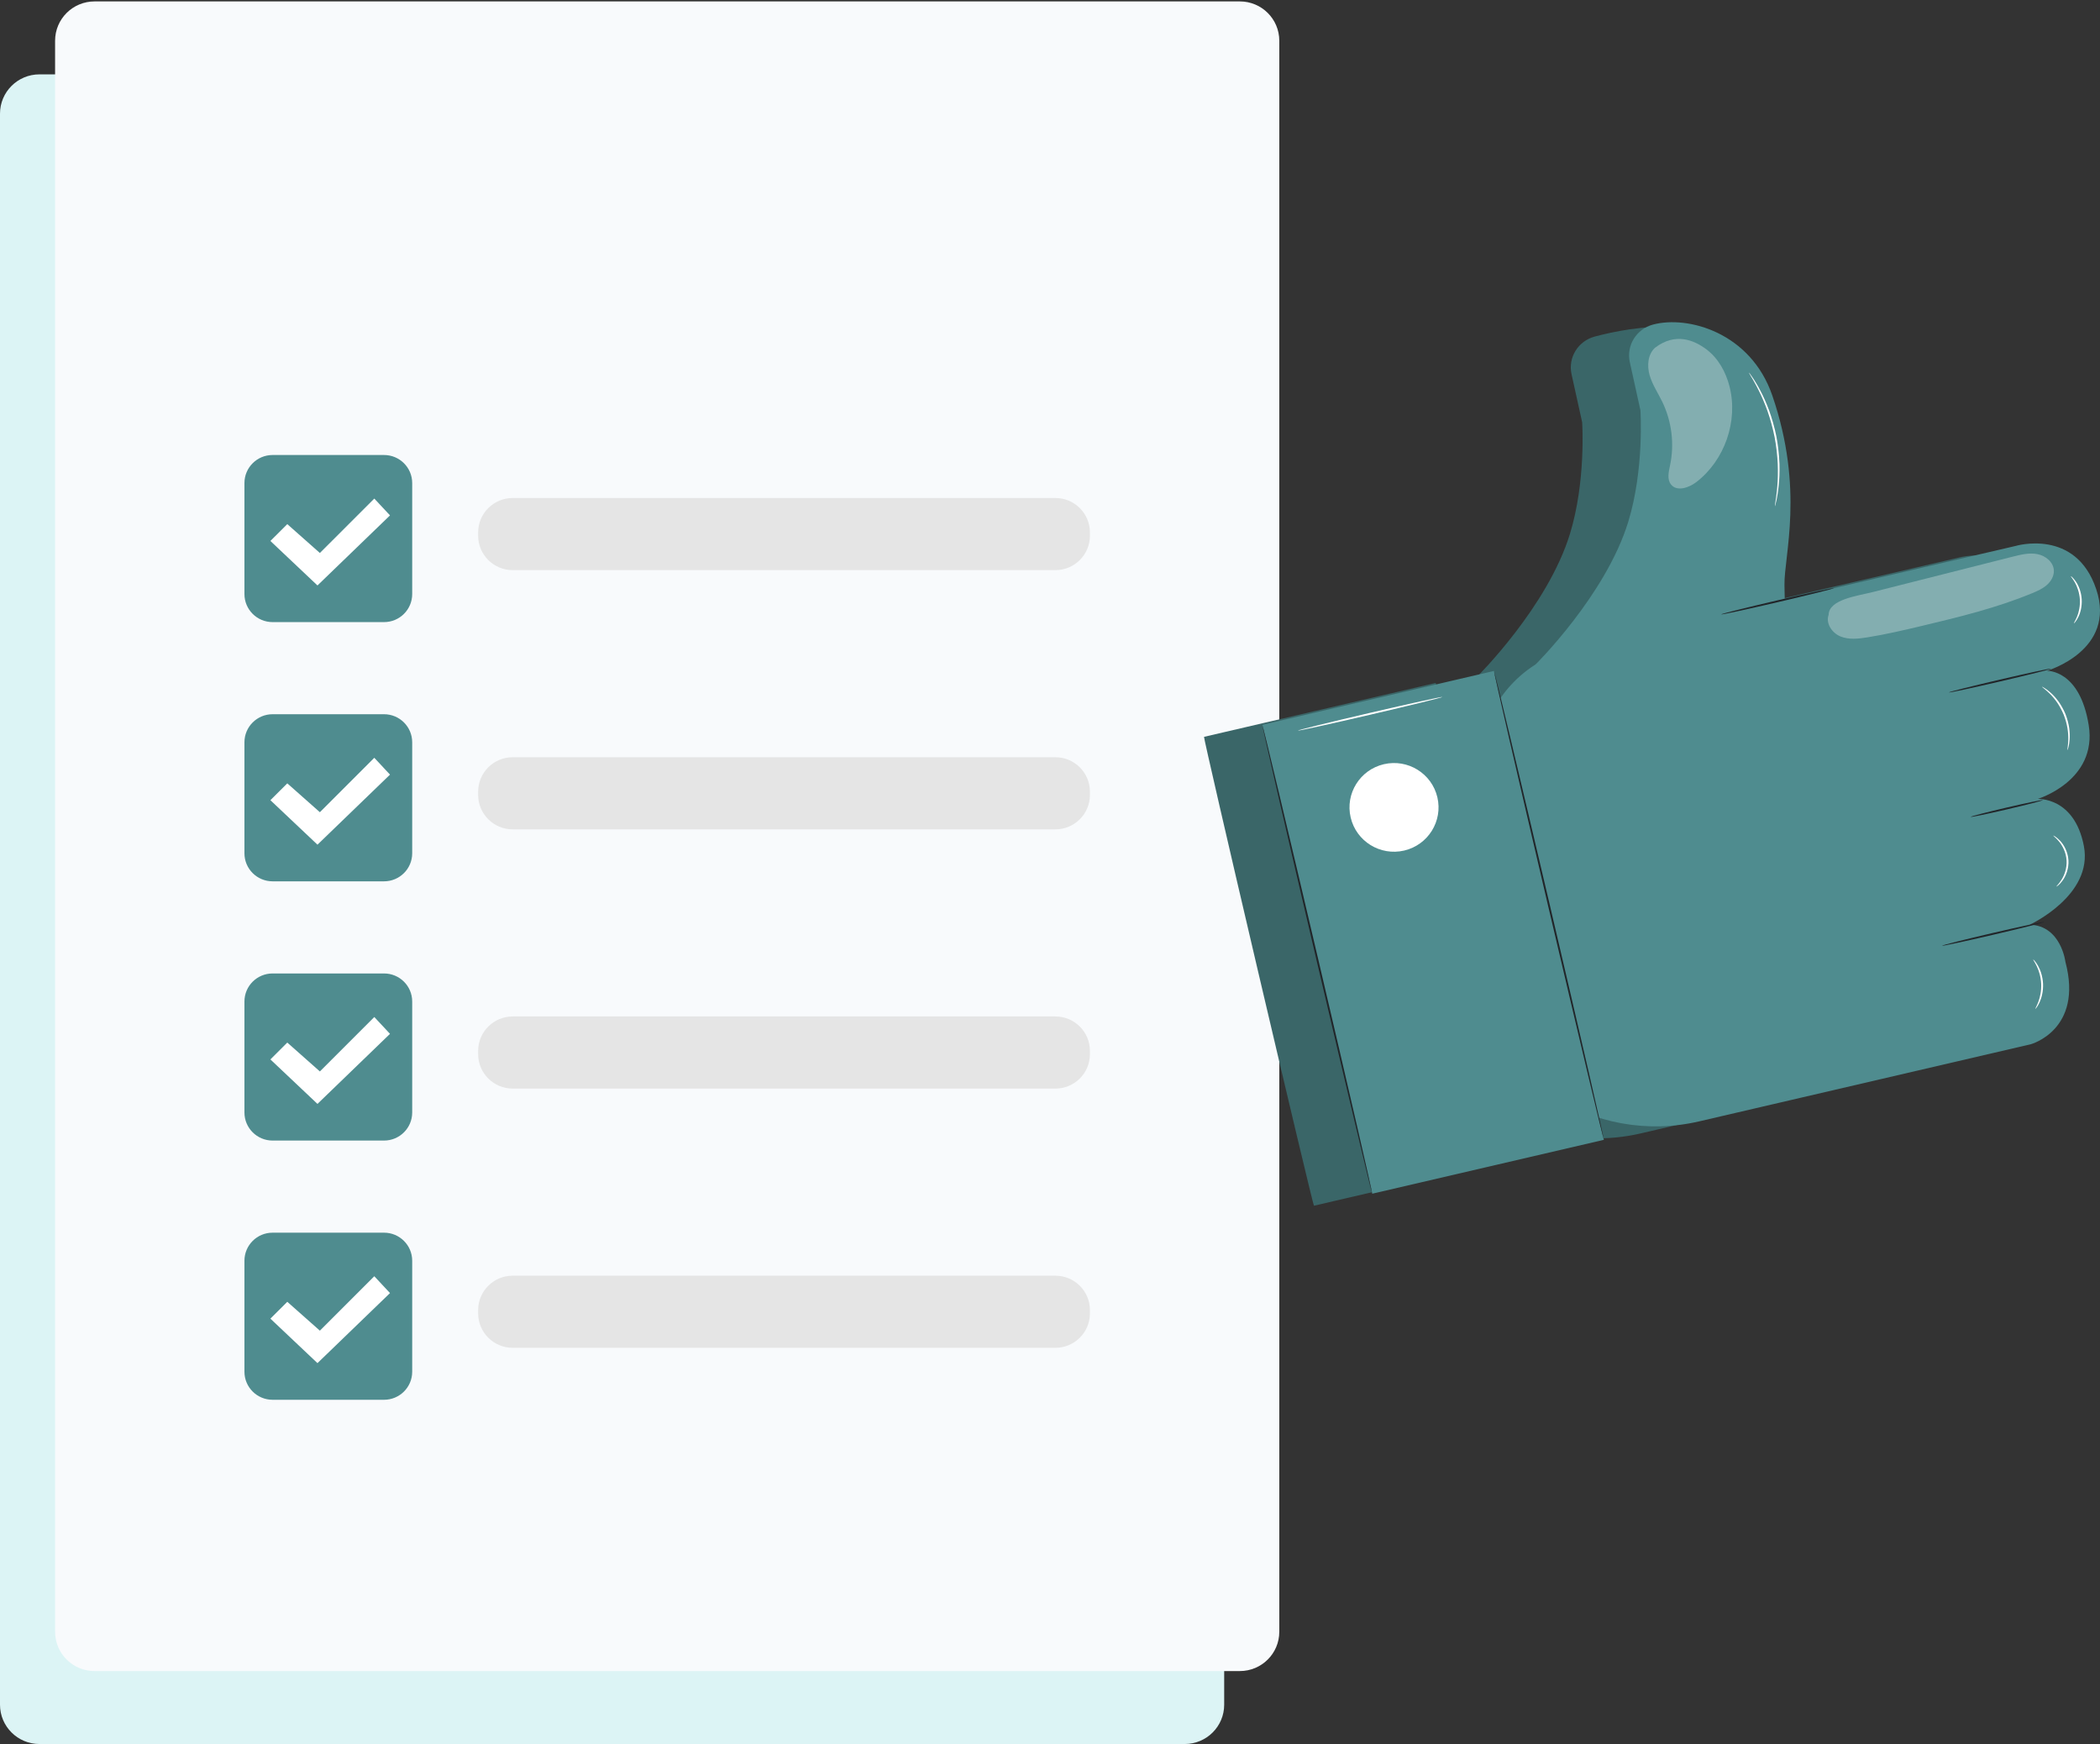 <svg width="171" height="142" viewBox="0 0 171 142" fill="none" xmlns="http://www.w3.org/2000/svg">
<rect x="0" y="0" width="171" height="142" fill="#333333" stroke="none"/>
<g clip-path="url(#clip0_425_13965)">
<path d="M96.471 6.055H3.213C1.439 6.055 0 7.488 0 9.255V138.8C0 140.567 1.439 142 3.213 142H96.471C98.246 142 99.684 140.567 99.684 138.8V9.255C99.684 7.488 98.246 6.055 96.471 6.055Z" fill="#DCF4F5"/>
<path d="M100.958 0.116H7.699C5.925 0.116 4.486 1.549 4.486 3.316V132.86C4.486 134.628 5.925 136.06 7.699 136.06H100.958C102.732 136.06 104.171 134.628 104.171 132.86V3.316C104.171 1.549 102.732 0.116 100.958 0.116Z" fill="#F8FAFC"/>
<path d="M85.937 40.548H41.749C40.195 40.548 38.935 41.803 38.935 43.351V43.618C38.935 45.166 40.195 46.421 41.749 46.421H85.937C87.491 46.421 88.751 45.166 88.751 43.618V43.351C88.751 41.803 87.491 40.548 85.937 40.548Z" fill="#E5E5E5"/>
<path d="M31.271 37.047H22.198C20.931 37.047 19.904 38.07 19.904 39.331V48.369C19.904 49.63 20.931 50.653 22.198 50.653H31.271C32.538 50.653 33.565 49.63 33.565 48.369V39.331C33.565 38.07 32.538 37.047 31.271 37.047Z" fill="#4F8C8F"/>
<path d="M22.018 44.046L23.394 42.675L26.047 45.025L30.479 40.594L31.757 41.964L25.851 47.668L22.018 44.046Z" fill="white"/>
<path d="M85.937 61.655H41.749C40.195 61.655 38.935 62.91 38.935 64.457V64.725C38.935 66.272 40.195 67.527 41.749 67.527H85.937C87.491 67.527 88.751 66.272 88.751 64.725V64.457C88.751 62.91 87.491 61.655 85.937 61.655Z" fill="#E5E5E5"/>
<path d="M31.271 58.153H22.198C20.931 58.153 19.904 59.176 19.904 60.438V69.475C19.904 70.737 20.931 71.759 22.198 71.759H31.271C32.538 71.759 33.565 70.737 33.565 69.475V60.438C33.565 59.176 32.538 58.153 31.271 58.153Z" fill="#4F8C8F"/>
<path d="M22.018 65.152L23.394 63.782L26.047 66.131L30.479 61.7L31.757 63.071L25.851 68.774L22.018 65.152Z" fill="white"/>
<path d="M85.937 82.761H41.749C40.195 82.761 38.935 84.016 38.935 85.564V85.831C38.935 87.379 40.195 88.634 41.749 88.634H85.937C87.491 88.634 88.751 87.379 88.751 85.831V85.564C88.751 84.016 87.491 82.761 85.937 82.761Z" fill="#E5E5E5"/>
<path d="M31.271 79.26H22.198C20.931 79.26 19.904 80.282 19.904 81.544V90.582C19.904 91.843 20.931 92.866 22.198 92.866H31.271C32.538 92.866 33.565 91.843 33.565 90.582V81.544C33.565 80.282 32.538 79.26 31.271 79.26Z" fill="#4F8C8F"/>
<path d="M22.018 86.259L23.394 84.888L26.047 87.238L30.479 82.807L31.757 84.177L25.851 89.881L22.018 86.259Z" fill="white"/>
<path d="M85.937 103.868H41.749C40.195 103.868 38.935 105.122 38.935 106.67V106.937C38.935 108.485 40.195 109.74 41.749 109.74H85.937C87.491 109.74 88.751 108.485 88.751 106.937V106.67C88.751 105.122 87.491 103.868 85.937 103.868Z" fill="#E5E5E5"/>
<path d="M31.271 100.366H22.198C20.931 100.366 19.904 101.389 19.904 102.651V111.688C19.904 112.95 20.931 113.972 22.198 113.972H31.271C32.538 113.972 33.565 112.95 33.565 111.688V102.651C33.565 101.389 32.538 100.366 31.271 100.366Z" fill="#4F8C8F"/>
<path d="M22.018 107.365L23.394 105.994L26.047 108.344L30.479 103.913L31.757 105.284L25.851 110.987L22.018 107.365Z" fill="white"/>
<path d="M116.907 55.607C116.919 55.605 117.118 56.398 117.456 57.794C118.211 56.708 119.182 55.784 120.31 55.075L120.295 55.078C120.295 55.078 126.011 49.423 127.836 43.477C129.162 39.16 128.832 34.38 128.832 34.38C128.778 34.152 128.332 32.124 127.968 30.465C127.67 29.106 128.504 27.767 129.853 27.405C132.691 26.643 140.374 25.154 142.136 30.294C144.766 37.962 140.515 46.245 140.561 48.615C140.57 49.063 140.577 49.426 140.582 49.72C142.835 49.201 144.582 48.828 144.59 48.865C144.59 48.865 144.588 48.866 144.588 48.867L159.382 45.429C159.382 45.429 164.269 43.955 165.946 48.946C167.623 53.937 161.934 55.596 161.934 55.596C161.934 55.596 164.608 55.478 165.334 60.017C166.061 64.556 161.173 66.03 161.173 66.03C161.173 66.03 164.167 65.838 164.941 69.861C165.695 73.777 160.809 76.138 160.548 76.261C161.272 76.106 161.722 76.021 161.726 76.04C161.73 76.058 161.393 76.153 160.83 76.297C163.108 76.588 163.438 79.29 163.438 79.29C164.907 84.834 160.622 85.999 160.622 85.999L133.613 92.281C130.895 92.914 128.086 92.795 125.47 91.987C125.729 93.133 125.869 93.779 125.858 93.782L106.993 98.171C106.952 98.18 104.915 89.641 102.444 79.101C99.971 68.557 98.001 60.005 98.042 59.995L116.907 55.607Z" fill="#3A6668"/>
<path d="M120.553 60.961L120.188 63.404L126.218 89.124C129.79 91.487 134.183 92.276 138.358 91.304L165.368 85.022C165.368 85.022 169.653 83.857 168.184 78.314C168.184 78.314 167.831 75.369 165.28 75.29C165.28 75.29 170.462 72.907 169.687 68.884C168.912 64.861 165.919 65.053 165.919 65.053C165.919 65.053 170.807 63.579 170.08 59.04C169.353 54.502 166.68 54.619 166.68 54.619C166.68 54.619 172.368 52.959 170.691 47.969C169.015 42.978 164.127 44.452 164.127 44.452L144.916 48.916L128.076 52.833C124.132 53.75 121.151 56.972 120.553 60.961Z" fill="#4F8C8F"/>
<path d="M125.041 54.101C125.041 54.101 130.756 48.446 132.582 42.5C133.907 38.183 133.577 33.403 133.577 33.403C133.524 33.174 133.078 31.147 132.714 29.488C132.415 28.128 133.25 26.79 134.599 26.428C137.437 25.666 142.557 27.071 144.319 32.211C146.949 39.879 145.261 45.268 145.307 47.638L145.352 50.008L125.041 54.101Z" fill="#4F8C8F"/>
<path d="M121.652 54.629L102.787 59.018L111.738 97.193L130.604 92.805L121.652 54.629Z" fill="#4F8C8F"/>
<path d="M130.604 92.806C130.645 92.796 128.674 84.242 126.203 73.702C123.73 63.157 121.694 54.62 121.653 54.63C121.612 54.639 123.583 63.192 126.055 73.736C128.526 84.276 130.563 92.815 130.604 92.806Z" fill="#212529"/>
<path d="M111.739 97.194C111.78 97.184 109.809 88.63 107.338 78.09C104.865 67.546 102.829 59.009 102.788 59.018C102.747 59.028 104.717 67.58 107.19 78.124C109.661 88.664 111.698 97.203 111.739 97.194Z" fill="#212529"/>
<path d="M117.043 64.917C117.498 66.859 116.287 68.801 114.337 69.254C112.387 69.708 110.438 68.501 109.983 66.559C109.527 64.618 110.739 62.676 112.688 62.222C114.638 61.769 116.587 62.975 117.043 64.917Z" fill="white"/>
<path d="M149.336 47.888C149.327 47.847 147.262 48.293 144.725 48.883C142.188 49.473 140.139 49.984 140.148 50.025C140.158 50.066 142.222 49.62 144.76 49.03C147.296 48.44 149.346 47.928 149.336 47.888Z" fill="#212529"/>
<path d="M166.345 65.145C166.336 65.104 165.013 65.377 163.392 65.754C161.77 66.131 160.463 66.47 160.473 66.511C160.482 66.551 161.804 66.278 163.426 65.901C165.048 65.524 166.355 65.185 166.345 65.145Z" fill="#212529"/>
<path d="M167.03 54.439C167.021 54.399 165.147 54.8 162.846 55.335C160.544 55.871 158.686 56.337 158.695 56.378C158.705 56.419 160.578 56.018 162.88 55.482C165.182 54.947 167.04 54.48 167.03 54.439Z" fill="#212529"/>
<path d="M166.472 75.063C166.462 75.023 164.589 75.424 162.287 75.959C159.985 76.495 158.127 76.962 158.137 77.002C158.146 77.043 160.02 76.642 162.322 76.106C164.623 75.571 166.481 75.104 166.472 75.063Z" fill="#212529"/>
<g opacity="0.3">
<path d="M134.76 28.319C134.173 28.864 134.106 29.788 134.328 30.556C134.551 31.324 135.01 31.999 135.359 32.719C136.131 34.312 136.357 36.16 135.99 37.891C135.878 38.419 135.731 39.03 136.071 39.451C136.553 40.047 137.525 39.716 138.134 39.248C140.438 37.477 141.546 34.295 140.837 31.484C140.538 30.299 139.917 29.16 138.932 28.431C137.948 27.702 136.433 27.041 134.76 28.319Z" fill="white"/>
</g>
<g opacity="0.3">
<path d="M165.896 45.117C165.233 44.99 164.554 45.157 163.901 45.322C160.101 46.283 156.3 47.245 152.5 48.206C151.257 48.52 148.925 48.8 148.902 50.064C148.65 50.754 149.178 51.533 149.858 51.816C150.538 52.099 151.31 52.013 152.038 51.897C153.563 51.654 155.067 51.3 156.569 50.943C159.587 50.225 162.614 49.484 165.479 48.298C165.905 48.122 166.334 47.931 166.678 47.626C167.022 47.321 167.273 46.88 167.242 46.422C167.198 45.752 166.558 45.243 165.896 45.117Z" fill="white"/>
</g>
<path d="M117.457 56.747C117.447 56.706 114.803 57.286 111.552 58.042C108.3 58.799 105.672 59.445 105.682 59.486C105.691 59.526 108.335 58.946 111.587 58.19C114.838 57.433 117.466 56.787 117.457 56.747Z" fill="white"/>
<path d="M168.352 61.07C168.363 61.072 168.389 60.994 168.427 60.848C168.469 60.703 168.504 60.486 168.525 60.217C168.548 59.947 168.537 59.623 168.49 59.268C168.436 58.914 168.341 58.529 168.189 58.144C168.031 57.76 167.833 57.417 167.627 57.123C167.415 56.834 167.198 56.593 166.994 56.414C166.793 56.233 166.617 56.101 166.486 56.025C166.357 55.946 166.284 55.907 166.278 55.915C166.262 55.939 166.544 56.118 166.92 56.491C167.109 56.676 167.312 56.918 167.513 57.203C167.707 57.493 167.895 57.828 168.048 58.2C168.195 58.575 168.292 58.946 168.352 59.289C168.405 59.633 168.426 59.948 168.417 60.212C168.404 60.741 168.324 61.064 168.352 61.07Z" fill="white"/>
<path d="M168.877 50.75C168.887 50.76 169.06 50.591 169.232 50.245C169.405 49.903 169.547 49.372 169.51 48.781C169.47 48.191 169.259 47.683 169.043 47.365C168.827 47.045 168.634 46.9 168.625 46.911C168.605 46.929 168.768 47.099 168.952 47.421C169.137 47.741 169.32 48.228 169.359 48.791C169.394 49.354 169.276 49.861 169.134 50.202C168.994 50.545 168.854 50.734 168.877 50.75Z" fill="white"/>
<path d="M167.45 72.185C167.458 72.198 167.698 72.05 167.958 71.687C168.216 71.331 168.471 70.732 168.43 70.043C168.386 69.354 168.061 68.79 167.761 68.468C167.458 68.139 167.202 68.022 167.196 68.035C167.18 68.056 167.41 68.204 167.679 68.537C167.947 68.864 168.238 69.405 168.278 70.052C168.317 70.699 168.094 71.271 167.868 71.628C167.642 71.991 167.431 72.166 167.45 72.185Z" fill="white"/>
<path d="M165.738 82.144C165.75 82.153 165.914 81.968 166.08 81.609C166.246 81.252 166.387 80.709 166.362 80.103C166.335 79.497 166.147 78.968 165.95 78.627C165.754 78.283 165.574 78.114 165.563 78.124C165.541 78.14 165.689 78.332 165.854 78.676C166.021 79.019 166.184 79.528 166.211 80.11C166.234 80.691 166.116 81.212 165.98 81.568C165.846 81.926 165.715 82.129 165.738 82.144Z" fill="white"/>
<path d="M144.528 41.225C144.539 41.228 144.578 41.073 144.641 40.791C144.674 40.65 144.71 40.476 144.739 40.273C144.769 40.07 144.812 39.839 144.831 39.581C144.89 39.066 144.915 38.449 144.899 37.764C144.872 37.08 144.798 36.328 144.651 35.551C144.496 34.774 144.283 34.05 144.051 33.405C143.81 32.763 143.556 32.2 143.308 31.744C143.193 31.512 143.067 31.314 142.963 31.137C142.86 30.958 142.762 30.811 142.678 30.693C142.514 30.454 142.419 30.325 142.411 30.331C142.402 30.337 142.48 30.477 142.628 30.724C142.704 30.847 142.794 30.998 142.889 31.179C142.986 31.359 143.105 31.559 143.213 31.793C143.446 32.251 143.688 32.814 143.92 33.452C144.142 34.093 144.349 34.811 144.502 35.58C144.648 36.349 144.725 37.092 144.759 37.769C144.783 38.447 144.77 39.059 144.725 39.571C144.712 39.828 144.676 40.058 144.655 40.261C144.635 40.464 144.607 40.638 144.583 40.78C144.538 41.064 144.518 41.223 144.528 41.225Z" fill="white"/>
</g>
<defs>
<clipPath id="clip0_425_13965">
<rect width="171" height="142" fill="white"/>
</clipPath>
</defs>
</svg>

